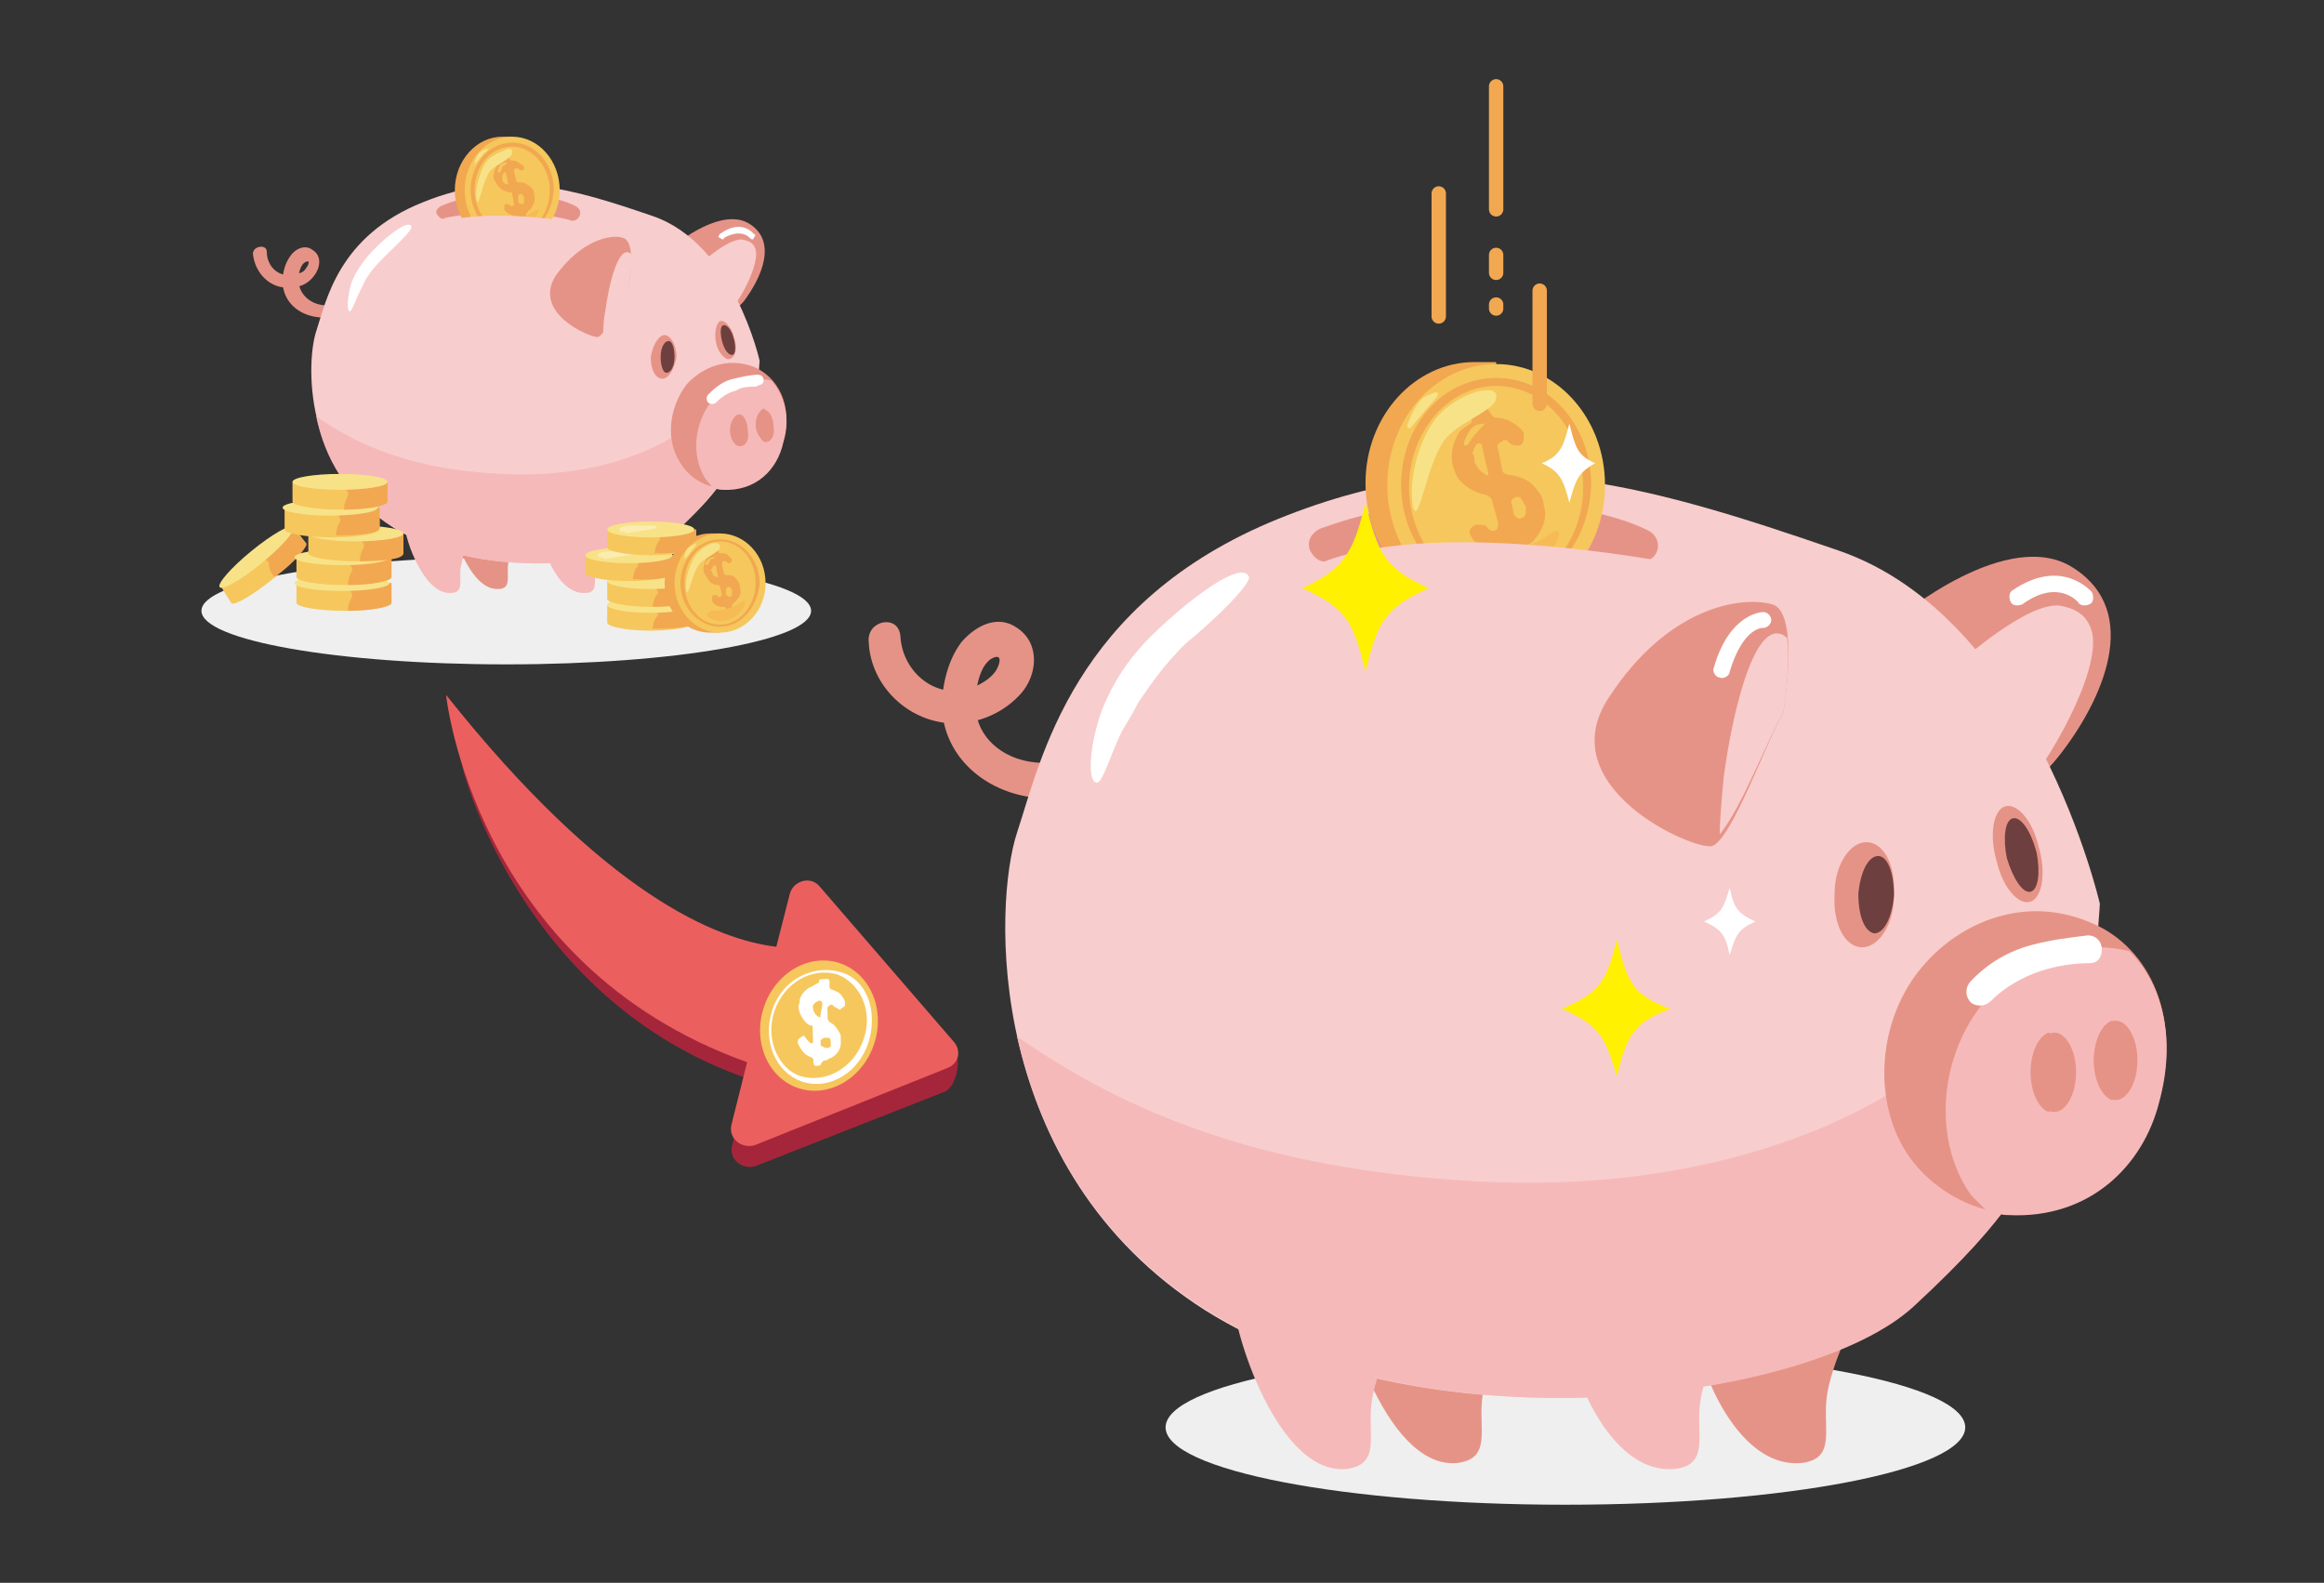 <svg width="323" height="220" fill="none" xmlns="http://www.w3.org/2000/svg"><rect width="100%" height="100%" fill="#333333" stroke="none"/><path d="M70.364 92.344c23.397 0 42.365-3.333 42.365-7.444 0-4.112-18.968-7.445-42.365-7.445C46.967 77.455 28 80.788 28 84.9c0 4.111 18.967 7.444 42.364 7.444Z" fill="#EFEFEF"/><path d="M50.282 38.577c-1.1 1.93-2.75 3.584-4.951 3.86-1.926 0-3.852-1.379-3.852-3.585 0-.827.276-2.205 1.1-2.481.551-.276.276.551 0 .827-.274.551-.824.827-1.375.827-2.2.827-4.126-.827-4.126-3.033 0-1.103-1.926-.827-1.926.276.275 2.757 2.476 4.963 5.227 4.687 1.376 0 2.476-.551 3.301-1.654.825-1.103 1.1-2.757-.275-3.585-1.1-.827-2.476 0-3.026.828-.825 1.103-1.1 2.481-1.1 3.584 0 2.757 2.2 4.688 4.951 4.963 3.302.552 6.053-1.654 7.428-4.411.825-1.103-.825-2.206-1.376-1.103Z" fill="#E69387"/><path fill-rule="evenodd" clip-rule="evenodd" d="M91.547 73.87c0 .276-1.1 2.757-1.376 4.412-.275 1.654.55 3.584-1.375 3.584-4.127.276-6.327-7.169-5.777-7.72 0-.276 8.528-.276 8.528-.276ZM72.015 73.87c0 .276-1.1 2.758-1.375 4.412-.275 1.654.55 3.585-1.376 3.585-4.126.275-6.877-9.1-6.327-9.651.275-.276 9.078 1.654 9.078 1.654ZM98.974 44.367 94.022 33.89s6.328-5.238 10.179-2.757c3.851 2.482 1.65 7.445-.825 10.754-2.751 3.033-4.402 2.481-4.402 2.481Z" fill="#E69387"/><path fill-rule="evenodd" clip-rule="evenodd" d="M105.577 50.157S102 33.89 90.722 30.03c-11.28-3.86-20.357-6.617-31.911-1.93-11.83 4.687-13.48 13.786-14.855 17.922-1.376 4.136-1.926 19.302 10.728 27.298 12.655 7.996 34.387 5.239 40.164-.276 5.777-5.515 6.052-7.169 7.978-10.478 2.2-3.309 2.751-12.408 2.751-12.408Z" fill="#F8CDCD"/><path fill-rule="evenodd" clip-rule="evenodd" d="M43.955 57.878c1.1 5.514 4.127 11.305 10.729 15.44 12.654 7.997 34.386 5.24 40.163-.275 5.777-5.515 6.052-7.169 7.978-10.478.275-.551.55-1.103.825-1.93-2.2-1.654-4.951-2.206-8.803-.827 0 0-8.528 6.893-25.033 6.066-11.83-.551-19.532-3.584-25.859-7.996Z" fill="#F6B9B9"/><path fill-rule="evenodd" clip-rule="evenodd" d="M100.074 44.643c.55-.276 1.651.827 1.926 2.206.55 1.378.275 2.757-.55 3.033-.551.275-1.651-.828-1.926-2.206-.275-1.379 0-2.758.55-3.033ZM94.848 64.771c1.1 1.655 3.3 3.033 5.502 3.033 4.676.276 7.702-2.757 8.527-6.617 1.376-4.963-.825-8.824-4.126-10.202-3.576-1.379-7.152 0-9.353 2.481-2.476 3.31-3.026 7.996-.55 11.305Z" fill="#E69387"/><path fill-rule="evenodd" clip-rule="evenodd" d="M98.974 67.804c.275 0 .825.276 1.375.276 4.677.275 7.703-2.758 8.528-6.618 1.1-3.584 0-6.617-1.651-8.548-3.301-.827-6.327.552-8.252 2.758-2.476 3.033-3.026 7.72-.826 11.029.275.276.55.552.826 1.103Z" fill="#F6B9B9"/><path fill-rule="evenodd" clip-rule="evenodd" d="M92.372 46.573c-.825 0-1.65 1.378-1.926 3.033 0 1.654.55 3.033 1.65 3.033.826 0 1.651-1.379 1.926-3.033 0-1.655-.825-3.033-1.65-3.033ZM106.402 61.462c-.55 0-1.1-1.102-1.1-2.205 0-1.379.55-2.206 1.1-2.206s1.101 1.103 1.101 2.206c.275 1.103-.276 2.206-1.101 2.206Z" fill="#E69387"/><path fill-rule="evenodd" clip-rule="evenodd" d="M106.127 56.775c-.55.276-1.101 1.103-1.101 2.206s.551 1.93 1.101 2.206c.55-.276 1.1-1.103 1.1-2.206s-.55-1.93-1.1-2.206ZM87.42 39.404s1.1-5.79-.826-6.342c-1.65-.551-5.777.276-9.353 5.24-3.3 5.238 4.677 8.547 5.777 8.547 1.1 0 3.576-6.066 4.402-7.445Z" fill="#E69387"/><path fill-rule="evenodd" clip-rule="evenodd" d="M87.42 39.404s.55-2.482.275-4.136c-1.65-1.379-3.026 3.86-3.576 7.996-.275 1.379-.275 2.482-.275 3.309 1.375-1.654 3.026-6.066 3.576-7.169ZM97.048 36.922s4.401-4.136 6.327-3.584c1.1.276 1.375.551 1.651 1.378.55 2.206-2.476 7.72-4.127 9.1l-3.851-6.894Z" fill="#F8CDCD"/><path fill-rule="evenodd" clip-rule="evenodd" d="M84.12 74.421c0 .276-1.101 2.758-1.376 4.412-.275 1.654.55 3.585-1.376 3.585-4.126.275-6.327-7.17-5.777-7.72.275-.552 8.528-.276 8.528-.276ZM65.413 74.422c0 .275-1.1 2.757-1.376 4.411-.275 1.655.55 3.585-1.375 3.585-4.127.275-6.878-9.1-6.327-9.65.55-.552 9.078 1.654 9.078 1.654Z" fill="#F6B9B9"/><path d="M79.167 30.58c.55.276 1.1 0 1.376-.551.275-.552 0-1.103-.55-1.379 0 0-2.752-1.654-8.804-1.654-6.052-.276-9.903 1.654-9.903 1.654-.55.276-.825.827-.55 1.103.275.552.825.827 1.1.552 0 0 3.301-.828 9.078-.828 5.502.276 8.253 1.103 8.253 1.103Z" fill="#E69387"/><path fill-rule="evenodd" clip-rule="evenodd" d="M92.922 47.4c-.55 0-1.1.827-1.1 2.206 0 1.103.274 2.206.825 2.206.55 0 1.1-.828 1.1-2.206 0-1.103-.275-2.206-.825-2.206ZM100.625 45.194c-.55 0-.55 1.103-.275 2.206s.825 1.93 1.375 1.93.55-1.103.275-2.206c-.275-1.102-.825-1.93-1.375-1.93Z" fill="#6E3F3F"/><path d="M57.16 31.408c-.55-.828-3.301 1.378-4.952 3.033-1.375 1.378-2.476 2.757-3.301 4.687-.55 1.654-.825 4.136-.275 4.136.275 0 .825-1.654 1.375-2.757l.826-1.655c.825-1.378 1.65-2.205 2.75-3.308 1.651-1.655 3.852-3.585 3.577-4.136ZM104.201 33.062c.275.276.55.276.55 0 .275-.276.275-.551 0-.551 0 0-1.65-2.206-4.677 0-.275.275-.275.551 0 .551.276.276.551.276.551 0 2.476-1.378 3.576 0 3.576 0Z" fill="#fff"/><path fill-rule="evenodd" clip-rule="evenodd" d="M102.826 62.014c-.55 0-1.1-1.103-1.1-2.206 0-1.379.55-2.206 1.1-2.206s1.1 1.103 1.1 2.206c.275 1.379-.275 2.206-1.1 2.206Z" fill="#E69387"/><path fill-rule="evenodd" clip-rule="evenodd" d="M102.551 57.602c-.551.276-1.101 1.103-1.101 2.206s.55 1.93 1.101 2.206c.55-.276 1.1-1.103 1.1-2.206s-.55-1.93-1.1-2.206Z" fill="#E69387"/><path d="M105.026 53.742c-.825 0-1.925 0-2.751.551-1.1.276-1.925.827-2.75 1.655-.276.275-.826.275-1.1 0-.276-.276-.276-.828 0-1.103 1.1-1.103 2.2-1.93 3.575-2.206 1.101-.276 2.476-.552 3.301-.552.551 0 .826.276.826.828 0 .551-.55.551-1.101.827Z" fill="#fff"/><path fill-rule="evenodd" clip-rule="evenodd" d="M78.341 30.58s-10.178-1.654-15.13 0c-4.951 1.655 10.179 2.206 10.179 2.206l4.951-2.206Z" fill="#F8CDCD"/><path d="M40.93 73.318 30.75 81.59l1.375 2.206c.276.552 3.027-1.103 5.777-3.309 2.751-2.481 4.952-4.687 4.402-5.238l-1.376-1.93Z" fill="#F6C75C"/><path d="m42.58 75.524-1.926-2.206-5.227 4.136c.825.276 1.925.276 1.925.828 0 .551.276 1.378.826 1.93 3.026-2.206 4.676-4.412 4.401-4.688Z" fill="#F1A851"/><path d="M36.346 78.286c2.825-2.31 4.805-4.565 4.42-5.037-.383-.472-2.985 1.018-5.811 3.328-2.826 2.31-4.806 4.564-4.422 5.037.384.472 2.987-1.018 5.813-3.328Z" fill="#F8E288"/><path d="M54.409 81.04H41.204v2.757c0 .551 3.026 1.103 6.602 1.103 3.577 0 6.603-.552 6.603-1.103V81.04Z" fill="#F6C75C"/><path d="M54.408 83.797V81.04h-6.602c.55.827 1.375 1.378 1.1 1.93-.275.551-.55 1.103-.55 1.93 3.301 0 6.052-.552 6.052-1.103Z" fill="#F1A851"/><path d="M47.53 82.142c3.647 0 6.603-.493 6.603-1.103 0-.609-2.956-1.103-6.602-1.103-3.646 0-6.602.494-6.602 1.103 0 .61 2.956 1.103 6.602 1.103Z" fill="#F8E288"/><path d="M54.409 77.455H41.204v2.757c0 .551 3.026 1.103 6.602 1.103 3.577 0 6.603-.552 6.603-1.103v-2.757Z" fill="#F6C75C"/><path d="M54.408 80.212v-2.757h-6.602c.55.827 1.375 1.378 1.1 1.93-.275.551-.55 1.103-.55 1.93 3.301 0 6.052-.552 6.052-1.103Z" fill="#F1A851"/><path d="M47.53 78.557c3.647 0 6.603-.493 6.603-1.103 0-.609-2.956-1.102-6.602-1.102-3.646 0-6.602.493-6.602 1.102 0 .61 2.956 1.103 6.602 1.103Z" fill="#F8E288"/><path d="M56.059 74.146H42.855v2.757c0 .552 3.026 1.103 6.602 1.103 3.851 0 6.602-.551 6.602-1.103v-2.757Z" fill="#F6C75C"/><path d="M56.06 76.903v-2.757h-6.603c.55.827 1.376 1.379 1.1 1.93-.275.552-.55 1.103-.55 1.93 3.301 0 6.052-.275 6.052-1.103Z" fill="#F1A851"/><path d="M49.457 75.249c3.646 0 6.602-.494 6.602-1.103 0-.61-2.956-1.103-6.602-1.103-3.647 0-6.602.494-6.602 1.103s2.955 1.103 6.602 1.103Z" fill="#F8E288"/><path d="M44.505 74.421c-.275 0-.275-.55 0-.55.825-.277 1.65-.277 2.751-.277 1.926 0 2.476-.275 2.751.276 0 .276-3.851.551-4.401.827-.276 0-.55-.276-1.1-.276Z" fill="#FBECB2"/><path d="M52.758 70.837H39.554v2.757c0 .552 3.026 1.103 6.602 1.103 3.576 0 6.602-.551 6.602-1.103v-2.757Z" fill="#F6C75C"/><path d="M52.758 73.319V70.56h-6.603c.55.828 1.376 1.38 1.1 1.93-.274.552-.55 1.104-.55 1.93 3.302 0 6.053-.275 6.053-1.102Z" fill="#F1A851"/><path d="M45.88 71.664c3.647 0 6.603-.493 6.603-1.103 0-.609-2.956-1.103-6.602-1.103-3.647 0-6.603.494-6.603 1.103 0 .61 2.956 1.103 6.602 1.103Z" fill="#F8E288"/><path d="M53.859 66.977H40.654v2.757c0 .552 3.026 1.103 6.602 1.103 3.577 0 6.603-.551 6.603-1.103v-2.757Z" fill="#F6C75C"/><path d="M53.86 69.734v-2.757h-6.603c.55.827 1.375 1.379 1.1 1.93-.275.552-.55 1.103-.55 1.93 3.301 0 6.052-.551 6.052-1.103Z" fill="#F1A851"/><path d="M47.257 68.08c3.646 0 6.602-.494 6.602-1.103 0-.61-2.956-1.103-6.602-1.103-3.647 0-6.603.494-6.603 1.103 0 .61 2.956 1.103 6.602 1.103Z" fill="#F8E288"/><path d="M96.499 84.072H84.394v2.482c0 .551 2.751 1.103 6.053 1.103 3.3 0 6.052-.552 6.052-1.103v-2.482Z" fill="#F6C75C"/><path d="M96.498 86.554v-2.482h-6.052c.55.828 1.376 1.103.826 1.655-.276.275-.55 1.103-.55 1.654 3.3 0 5.776-.276 5.776-.827Z" fill="#F1A851"/><path d="M90.447 85.175c3.342 0 6.052-.494 6.052-1.103s-2.71-1.103-6.052-1.103c-3.343 0-6.053.494-6.053 1.103 0 .61 2.71 1.103 6.053 1.103Z" fill="#F8E288"/><path d="M96.499 80.764H84.394v2.481c0 .552 2.751 1.103 6.053 1.103 3.3 0 6.052-.551 6.052-1.103v-2.481Z" fill="#F6C75C"/><path d="M96.498 83.52v-2.48h-6.052c.55.826 1.376 1.102.826 1.653-.276.276-.55 1.103-.55 1.655 3.3 0 5.776-.552 5.776-.827Z" fill="#F1A851"/><path d="M90.447 81.867c3.342 0 6.052-.494 6.052-1.103 0-.61-2.71-1.103-6.052-1.103-3.343 0-6.053.493-6.053 1.103 0 .609 2.71 1.103 6.053 1.103Z" fill="#F8E288"/><path d="M93.472 77.18H81.368v2.48c0 .552 2.751 1.104 6.052 1.104 3.301 0 6.052-.552 6.052-1.103v-2.482Z" fill="#F6C75C"/><path d="M93.747 79.66v-2.48h-6.052c.55.826 1.376 1.102.826 1.654-.275.275-.55 1.102-.55 1.654 3.025.276 5.776-.276 5.776-.827Z" fill="#F1A851"/><path d="M87.42 78.282c3.343 0 6.052-.494 6.052-1.103s-2.71-1.103-6.052-1.103c-3.342 0-6.052.494-6.052 1.103 0 .61 2.71 1.103 6.052 1.103Z" fill="#F8E288"/><path d="M83.294 77.455c-.275 0-.275-.552 0-.552.55-.276 1.65-.276 2.476-.276 1.926 0 2.476 0 2.476.276s-3.576.552-4.126.827c-.276-.275-.55-.275-.826-.275Z" fill="#FBECB2"/><path d="M96.499 73.595H84.394v2.481c0 .552 2.751 1.103 6.053 1.103 3.3 0 6.052-.551 6.052-1.103v-2.481Z" fill="#F6C75C"/><path d="M96.774 76.076v-2.481h-6.052c.55.827 1.375 1.103.825 1.654-.275.276-.55 1.103-.55 1.654 3.3 0 5.777-.275 5.777-.827Z" fill="#F1A851"/><path d="M90.447 74.698c3.342 0 6.052-.494 6.052-1.103 0-.61-2.71-1.103-6.052-1.103-3.343 0-6.053.493-6.053 1.103 0 .609 2.71 1.103 6.053 1.103Z" fill="#F8E288"/><path d="M86.32 73.87c-.274 0-.274-.551 0-.551.55-.276 1.651-.276 2.476-.276 1.926 0 2.476 0 2.476.276 0 .275-3.576.551-4.126.827-.275-.276-.55-.276-.825-.276Z" fill="#FBECB2"/><path d="M102.826 81.04c0-2.482-1.101-4.688-2.751-5.791v-1.103h-1.376c-3.3 0-6.327 3.033-6.327 6.893s2.751 6.894 6.327 6.894h1.376V86.83c1.65-1.103 2.751-3.31 2.751-5.79Z" fill="#F1A851"/><path d="M100.074 87.933c3.495 0 6.327-3.087 6.327-6.894s-2.832-6.893-6.327-6.893c-3.494 0-6.327 3.086-6.327 6.893s2.833 6.894 6.327 6.894Z" fill="#F6C75C"/><path d="M99.25 76.352c.274 0 .274 0 .55.276 0 .275.274.275.274.275.551 0 .826 0 1.101.276l.55.552c0 .275 0 .275-.275.551-.275 0-.275 0-.55-.276h-.275c-.275 0-.275.276-.275.552l.275 1.103c0 .276.275.276.55.276.55 0 1.1.275 1.375.827.275.276.275.551.275.827.275.827 0 1.379-.55 1.93l-.55.552v.551c0 .276-.275.276-.275.276-.275 0-.275 0-.55-.276 0-.276-.275-.276-.55-.276-.55 0-1.1-.275-1.376-.827v-.276c0-.275 0-.551.275-.551s.55 0 .55.276h.275l.276-.276-.276-1.103c0-.276-.275-.276-.275-.276-.55 0-1.1-.275-1.375-.827-.275-.276-.275-.551-.55-.827-.275-.552 0-1.379.275-1.93 0-.276.275-.276.55-.552v-.551c.275 0 .275-.276.55-.276Zm-.276 3.033c0 .552.275.827.825.827l-.275-1.378c0-.276 0-.276-.275-.276 0 0-.275.276-.275.551-.275 0-.275.276 0 .276Zm2.476 3.585c.275 0 .275-.276.275-.552v-.276c0-.275-.275-.551-.275-.551h-.275c-.275 0-.275.276-.275.551v.552c.275 0 .275.276.55.276Z" fill="#F1A851"/><path d="M100.075 87.105c-3.026 0-5.502-2.757-5.502-6.066 0-3.308 2.476-6.066 5.502-6.066s5.502 2.758 5.502 6.066c-.275 3.309-2.476 6.066-5.502 6.066Zm0-11.856c-2.75 0-4.952 2.482-4.952 5.79 0 3.309 2.201 5.79 4.952 5.79s4.952-2.757 4.952-5.79c0-3.308-2.201-5.79-4.952-5.79Z" fill="#F1A851"/><path d="M99.25 77.455s-.55 0-.826.275c-.275.276-.55.828-.275.828s.55-.552.55-.828c.55 0 .826-.275.55-.275Z" fill="#F6C75C"/><path d="M98.974 75.525s-1.65.551-2.476 1.93c-.825 1.378-1.375 3.584-1.1 4.687.275 1.103.825-2.757 1.925-3.86.826-.827 2.751-1.654 2.751-2.206 0-.827-.825-.551-1.1-.551ZM95.123 77.73c0-.827.275-1.654 1.1-1.93.826-.551.55 0 .276.276-.276.276-.826 1.103-1.376 1.655Z" fill="#F8E288"/><path d="M99.8 84.9s1.925-.276 3.026-1.103c.825-.552.825-.276.55.551-.55.827-.826 1.379-2.476 1.93-1.376.276-3.026-.551-2.476-1.103.55-.551 1.375-.275 1.375-.275Z" fill="#F6BB55"/><path d="M74.216 26.445c0-2.482-1.1-4.963-3.026-6.066V19h-1.376c-3.576 0-6.602 3.309-6.602 7.445s3.026 7.444 6.602 7.444h1.376v-1.103c1.65-1.378 3.026-3.86 3.026-6.341Z" fill="#F1A851"/><path d="M71.19 33.89c3.645 0 6.601-3.334 6.601-7.445 0-4.112-2.956-7.445-6.602-7.445-3.646 0-6.602 3.333-6.602 7.445 0 4.111 2.956 7.444 6.602 7.444Z" fill="#F6C75C"/><path d="M70.089 21.481c.275 0 .275 0 .55.276 0 .276.275.276.275.552.55 0 .826 0 1.1.275.55.276.826.552.826.552 0 .276 0 .551-.275.551s-.275 0-.55-.275h-.275c-.275 0-.275.275-.275.551l.275 1.103c0 .276.275.276.55.276.55 0 1.1.275 1.65.827.275.276.275.551.275.827.275.827 0 1.379-.55 2.206-.275 0-.275.276-.55.551v.552c0 .276-.275.276-.275.276-.275 0-.275 0-.55-.276 0-.276-.275-.276-.55-.276-.55 0-1.1-.276-1.651-.827v-.276c0-.276 0-.551.275-.551s.55 0 .55.275h.275c.276 0 .276-.275.276-.275l-.276-1.379c0-.276-.275-.276-.275-.276-.55 0-1.1-.275-1.65-.827-.275-.276-.275-.551-.55-.827-.275-.551 0-1.379.275-1.93 0-.276.275-.276.55-.552v-.551c.275-.276.55-.276.55-.552Zm-.275 3.31c0 .55.275.826.825.826l-.275-1.378c0-.276 0-.276-.275-.276 0 0-.275.276-.275.552v.275Zm2.75 3.584c.276 0 .276-.276.276-.552v-.276c0-.275-.275-.55-.275-.55h-.275c-.275 0-.275.275-.275.55v.552c.275.276.55.276.55.276Z" fill="#F1A851"/><path d="M71.19 33.062c-3.026 0-5.777-3.033-5.777-6.617 0-3.585 2.476-6.618 5.777-6.618s5.777 3.033 5.777 6.618c-.275 3.584-2.75 6.617-5.777 6.617Zm0-12.683c-3.026 0-5.227 2.757-5.227 6.066 0 3.308 2.476 6.066 5.227 6.066 3.026 0 5.227-2.758 5.227-6.066 0-3.31-2.476-6.066-5.227-6.066Z" fill="#F1A851"/><path d="M70.365 22.584s-.55 0-.826.276c-.275.552-.55 1.103-.275 1.103.275.276.55-.551.55-.827.55-.276.826-.552.55-.552Z" fill="#F6C75C"/><path d="M70.089 20.93s-1.926.552-2.751 1.93c-.825 1.655-1.375 3.585-1.1 4.963.275 1.379.825-2.757 1.925-4.136.826-.827 3.026-1.654 3.026-2.481s-.825-.552-1.1-.276ZM65.963 22.86c0 .276-.275 0 0 0 0-.827.55-1.654 1.1-1.93 1.1-.551.826 0 .275.276-.274.276-.825 1.103-1.375 1.654Z" fill="#F8E288"/><path d="M70.915 30.58s2.2-.275 3.026-1.102c1.1-.552 1.1-.276.55.551-.55.828-1.1 1.655-2.476 1.93-1.65.276-3.301-.827-2.75-1.102.55-.276 1.65-.276 1.65-.276Z" fill="#F6BB55"/><path fill-rule="evenodd" clip-rule="evenodd" d="M83.018 31.408s-14.855-3.033-22.282-.276c-7.153 3.033 15.13 4.136 15.13 4.136l7.152-3.86Z" fill="#F8CDCD"/><path d="M217.569 209.148c30.69 0 55.569-4.815 55.569-10.754 0-5.939-24.879-10.753-55.569-10.753S162 192.455 162 198.394s24.879 10.754 55.569 10.754Z" fill="#EFEFEF"/><path d="M157.048 96.925c-2.476 4.688-6.602 9.099-12.104 9.099-4.951 0-9.628-3.308-9.353-8.547 0-1.654.55-5.239 2.476-6.066 1.375-.552.825 1.103.275 1.93-.825 1.103-1.926 1.654-3.026 2.206-4.952 1.93-9.903-1.93-10.179-7.17-.275-3.032-4.676-2.205-4.401.828.275 6.618 6.327 11.856 12.929 11.305 3.026-.276 6.052-1.654 8.253-4.136 2.201-2.482 2.751-6.893-.55-9.1-2.751-1.93-5.777-.275-7.703 1.93-1.925 2.483-2.751 6.067-2.751 9.1.276 6.618 5.502 11.305 11.829 12.408 7.703 1.103 14.855-4.412 18.157-11.03 1.375-2.48-2.476-5.238-3.852-2.757Z" fill="#E69387"/><path fill-rule="evenodd" clip-rule="evenodd" d="M257.457 183.504c0 .552-3.026 6.342-3.576 10.754-.551 4.412 1.375 8.548-3.577 9.099-10.178.827-15.68-17.647-14.304-19.025 1.1-1.379 21.457-.828 21.457-.828ZM209.591 183.505c0 .551-3.026 6.341-3.577 10.753-.55 4.412 1.376 8.548-3.576 9.099-10.178.827-16.505-22.334-15.405-23.713 1.375-1.103 22.558 3.861 22.558 3.861ZM275.888 111.539l-12.104-25.643s15.405-12.96 24.483-6.893c9.354 6.066 4.127 18.198-2.2 26.194-6.052 7.445-10.179 6.342-10.179 6.342Z" fill="#E69387"/><path fill-rule="evenodd" clip-rule="evenodd" d="M291.844 125.601s-9.078-39.705-36.312-49.08c-27.234-9.375-49.242-15.992-77.851-4.412-28.61 11.58-33.012 33.639-36.313 43.566-3.301 9.926-4.676 46.874 26.134 66.451 31.086 19.577 83.903 12.683 98.208-.552 14.305-13.235 15.13-17.371 19.807-25.367 5.227-8.272 6.327-30.606 6.327-30.606Z" fill="#F8CDCD"/><path fill-rule="evenodd" clip-rule="evenodd" d="M141.368 144.075c3.026 13.235 10.179 27.849 26.409 38.051 31.086 19.577 83.903 12.684 98.208-.551 14.305-13.236 15.13-17.371 19.807-25.368.825-1.378 1.375-3.033 1.926-4.963-5.502-3.86-12.38-5.239-21.183-1.93 0 0-20.632 17.095-61.345 14.89-29.435-1.655-48.417-9.375-63.822-20.129Z" fill="#F6B9B9"/><path fill-rule="evenodd" clip-rule="evenodd" d="M278.64 112.09c1.65-.551 3.851 1.931 4.676 5.515 1.101 3.584.55 7.169-1.1 7.72-1.651.552-3.851-1.93-4.677-5.514-1.1-3.585-.55-7.169 1.101-7.721ZM265.435 160.894c2.751 3.861 7.978 7.445 13.755 7.721 11.278.551 18.706-6.893 20.907-15.717 3.301-12.408-1.926-21.782-9.904-24.815-8.803-3.585-17.606 0-22.832 6.066-6.328 7.169-7.428 19.025-1.926 26.745Z" fill="#E69387"/><path fill-rule="evenodd" clip-rule="evenodd" d="M276.164 168.339c1.1.276 1.926.552 3.026.552 11.279.551 18.706-6.894 20.907-15.717 2.476-9.099.275-16.544-4.126-20.955-7.703-1.931-15.406 1.378-20.082 6.893-6.327 7.445-7.428 19.301-1.926 27.021l2.201 2.206Z" fill="#F6B9B9"/><path fill-rule="evenodd" clip-rule="evenodd" d="M259.383 117.054c-2.201 0-4.402 3.033-4.402 7.169-.275 4.136 1.376 7.444 3.851 7.444 2.201 0 4.402-3.033 4.402-7.169.275-4.136-1.376-7.444-3.851-7.444ZM294.045 152.898c-1.651 0-3.026-2.481-3.026-5.514 0-3.033 1.375-5.515 3.026-5.515 1.65 0 3.026 2.482 3.026 5.515 0 3.033-1.376 5.514-3.026 5.514Z" fill="#E69387"/><path fill-rule="evenodd" clip-rule="evenodd" d="M293.494 141.869c-1.375.552-2.475 2.757-2.475 5.515 0 2.757 1.1 4.963 2.475 5.514 1.376-.551 2.476-2.757 2.476-5.514-.275-2.758-1.1-4.963-2.476-5.515ZM247.829 99.13s2.476-14.337-1.65-15.164c-4.127-1.103-14.305.275-22.558 12.959-8.253 12.408 11.554 21.231 14.305 20.68 2.751-.827 7.702-14.89 9.903-18.474Z" fill="#E69387"/><path fill-rule="evenodd" clip-rule="evenodd" d="M247.829 99.131s1.101-6.066.551-10.478c-4.127-3.584-7.428 9.1-8.803 19.302-.276 3.033-.551 5.79-.551 7.996 3.026-3.585 6.878-13.787 8.803-16.82ZM271.212 93.065s10.729-9.927 15.405-8.824c2.476.552 3.576 1.655 4.127 3.585 1.375 5.514-6.328 18.749-9.904 22.334l-9.628-17.095Z" fill="#F8CDCD"/><path fill-rule="evenodd" clip-rule="evenodd" d="M239.851 184.332c0 .551-3.026 6.341-3.576 10.753-.55 4.412 1.376 8.548-3.576 9.099-10.178.827-15.68-17.647-14.305-19.025 1.1-1.379 21.457-.827 21.457-.827ZM194.186 184.332c0 .551-3.026 6.341-3.576 10.753-.55 4.412 1.376 8.548-3.576 9.099-10.179.827-16.506-22.334-15.405-23.713 1.375-1.102 22.557 3.861 22.557 3.861Z" fill="#F6B9B9"/><path d="M227.197 77.9c1.1.551 2.475 0 3.026-1.103.55-1.103 0-2.482-1.101-3.033 0 0-6.877-3.86-21.457-4.136-14.58-.276-23.933 3.86-24.208 3.86-1.101.552-1.926 1.655-1.376 3.033.551 1.103 1.651 1.93 3.026 1.379 0 0 8.253-2.482 22.008-1.93 13.754 0 20.082 1.93 20.082 1.93Z" fill="#E69387"/><path fill-rule="evenodd" clip-rule="evenodd" d="M261.033 118.983c-1.375 0-2.476 2.206-2.751 5.239 0 3.033.825 5.239 2.201 5.515 1.375 0 2.476-2.206 2.751-5.239 0-3.033-.825-5.515-2.201-5.515ZM279.74 113.745c-1.1.276-1.375 2.757-.825 5.514.825 2.758 2.2 4.964 3.301 4.688 1.1-.276 1.375-2.757.825-5.515-.825-3.033-2.201-4.963-3.301-4.687Z" fill="#6E3F3F"/><path d="M173.554 80.106c-1.101-2.206-7.978 3.033-12.38 7.169-3.576 3.308-6.052 6.617-7.977 11.305-1.651 4.411-2.201 9.926-.826 10.202.826.275 1.926-3.86 3.577-7.169.825-1.379 1.65-2.757 2.2-3.86 2.201-3.31 3.852-5.515 6.603-8.272 4.401-3.585 9.353-8.548 8.803-9.375ZM245.078 87.275c.551 0 1.101-.552 1.101-1.103 0-.552-.55-1.103-1.101-1.103 0 0-4.676 0-6.877 7.72-.275.552.275 1.379.825 1.379.551.276 1.376-.276 1.376-.827 1.926-6.342 4.676-6.066 4.676-6.066ZM288.818 83.69c.275.552 1.1.552 1.651.276.55-.276.55-1.103.275-1.655 0 0-4.127-4.963-11.004-.275-.55.275-.55 1.102-.275 1.654.275.552 1.1.552 1.65.276 4.952-3.585 7.703-.276 7.703-.276Z" fill="#fff"/><path fill-rule="evenodd" clip-rule="evenodd" d="M285.517 154.553c-1.65 0-3.026-2.482-3.026-5.515 0-3.033 1.376-5.515 3.026-5.515 1.651 0 3.026 2.482 3.026 5.515 0 3.033-1.375 5.515-3.026 5.515Z" fill="#E69387"/><path fill-rule="evenodd" clip-rule="evenodd" d="M284.692 143.523c-1.376.552-2.476 2.758-2.476 5.515 0 2.757 1.1 4.963 2.476 5.515 1.375-.552 2.476-2.758 2.476-5.515 0-2.757-1.101-4.963-2.476-5.515Z" fill="#E69387"/><path d="M290.469 133.873c-1.926 0-4.402.276-6.878 1.103-2.475.827-4.951 2.206-6.877 4.136-.825.827-1.925.827-2.751.276-.825-.828-.825-1.931-.275-2.758 2.476-2.757 5.502-4.411 8.528-5.239 3.026-.827 5.777-1.103 7.978-1.378 1.1 0 1.925.827 1.925 1.93s-.55 1.93-1.65 1.93Z" fill="#fff"/><path d="M214.818 67.422c0-6.066-2.751-11.305-6.878-14.338v-2.757h-3.026c-8.252 0-15.13 7.444-15.13 16.82 0 9.374 6.878 16.819 15.13 16.819h3.026v-2.757c4.127-2.482 6.878-7.721 6.878-13.787Z" fill="#F1A851"/><path d="M207.941 84.242c8.356 0 15.13-7.53 15.13-16.82s-6.774-16.82-15.13-16.82c-8.356 0-15.13 7.53-15.13 16.82s6.774 16.82 15.13 16.82Z" fill="#F6C75C"/><path d="M205.74 56.393c.55 0 .825 0 1.1.551.275.551.55.827.825 1.103 1.101 0 1.926.276 2.751.827.825.552 1.376 1.103 1.376 1.379v.276c0 .551 0 1.102-.551 1.378h-.275c-.55 0-.825 0-1.375-.551-.275-.276-.55-.276-.825 0-.551.276-.826.551-.551 1.103l.551 2.757c0 .551.55.827 1.375.827 1.376.276 2.751.827 3.576 2.206.55.552.826 1.379.826 1.93.55 1.654 0 3.309-1.376 4.963-.275.276-.825.552-1.375 1.103-.275.276-.275.552-.275 1.103 0 .552-.276.827-.826.827-.55 0-.825 0-1.1-.551 0-.552-.55-.827-1.376-.827-1.375-.276-2.75-.828-3.576-1.93 0-.276-.275-.276-.275-.552-.275-.551 0-1.103.825-1.379h.276c.55 0 1.1 0 1.375.552.275.276.55.276.55.276h.275c.275 0 .55-.276.55-.828v-.275l-.825-3.033c0-.276-.275-.552-.825-.828-1.376-.275-2.476-.827-3.576-1.93-.551-.551-.826-1.378-1.101-2.206-.275-1.654 0-3.032.826-4.411.275-.552.825-.827 1.65-1.379.275-.276.275-.551 0-1.103.55-.827.825-1.103 1.376-1.378Zm-.826 7.444v.276c.275.827.826 1.379 1.651 1.93h.275v-.276l-.825-3.584c0-.551-.275-.551-.55-.551-.276 0-.551.55-.826 1.378.275.276.275.552.275.827Zm6.327 8.272c.826-.275.826-.551.826-1.103v-.551c-.275-.552-.55-1.103-.826-1.379h-.55c-.55.276-.825.552-.55 1.103l.275 1.379c.275.275.55.551.825.551Z" fill="#F1A851"/><path d="M207.941 82.312c-7.153 0-13.205-6.618-13.205-14.89s5.777-14.89 13.205-14.89c7.427 0 13.204 6.618 13.204 14.89-.275 8.272-6.052 14.89-13.204 14.89Zm0-28.676c-6.602 0-12.104 6.341-12.104 14.062 0 7.72 5.502 14.062 12.104 14.062 6.602 0 12.104-6.342 12.104-14.062 0-7.996-5.502-14.062-12.104-14.062Z" fill="#F1A851"/><path d="M206.29 58.874s-1.376 0-1.926.828c-.55.827-1.1 1.93-.825 2.206.55.275 1.1-1.38 1.651-1.655.55-.827 1.375-1.379 1.1-1.379Z" fill="#F6C75C"/><path d="M205.19 54.462s-4.127 1.103-6.327 4.688c-2.201 3.584-3.026 8.272-2.476 11.305.825 3.033 1.925-6.618 4.676-9.65 1.926-2.207 6.878-3.861 6.878-5.515.275-1.379-1.651-1.103-2.751-.828ZM196.112 59.426c-.275.275-.55 0-.55-.276.55-1.379 1.375-3.585 2.75-4.136 2.201-1.103 1.651 0 .826.827-.275.276-1.926 2.206-3.026 3.585Z" fill="#F8E288"/><path d="M207.665 77.072s4.952-.827 7.152-2.481c2.201-1.654 2.201-.552 1.376 1.103-1.101 1.654-2.201 3.584-5.777 4.412-3.576.827-7.428-1.655-6.327-2.482 1.1-.827 3.576-.552 3.576-.552Z" fill="#F6BB55"/><path fill-rule="evenodd" clip-rule="evenodd" d="M234.899 78.727s-34.386-7.17-51.167-.552 34.662 9.65 34.662 9.65l16.505-9.098Z" fill="#F8CDCD"/><path fill-rule="evenodd" clip-rule="evenodd" d="M218.119 58.874c-.825 3.033-1.1 4.412-3.851 5.515 2.475 1.103 3.026 2.206 3.851 5.514.825-3.033 1.1-4.136 3.576-5.514-2.476-1.103-2.751-2.206-3.576-5.515ZM240.401 123.395c-.825 2.757-1.1 3.585-3.576 4.687 2.476 1.103 3.026 1.931 3.576 4.688.826-2.757 1.101-3.585 3.577-4.688-2.476-1.102-3.026-1.93-3.577-4.687Z" fill="#fff"/><path fill-rule="evenodd" clip-rule="evenodd" d="M224.721 130.564c-1.375 5.515-2.201 7.445-7.702 9.651 5.226 2.205 6.052 3.86 7.702 9.374 1.376-5.514 2.201-7.444 7.428-9.374-5.502-1.931-6.052-4.136-7.428-9.651Z" fill="#FFF100"/><path d="M199.963 26.89v17.095M213.992 40.4v15.717M207.94 12v17.095M207.94 35.437v2.482M207.94 42.33v.552" stroke="#F1A851" stroke-width="2" stroke-miterlimit="10" stroke-linecap="round"/><path fill-rule="evenodd" clip-rule="evenodd" d="M189.784 69.903c-1.65 6.618-2.751 9.1-8.803 11.857 6.328 2.757 7.153 4.963 8.803 11.58 1.651-6.617 2.476-8.823 8.803-11.58-6.327-2.758-7.152-5.24-8.803-11.857Z" fill="#FFF100"/><path fill-rule="evenodd" clip-rule="evenodd" d="m131.234 151.762-26.161 10.292c-1.755.631-3.851-.799-3.308-2.88l2.419-9.164c-31.776-10.841-39.86-43.132-39.86-43.132l-1.916-9.722c22.152 27.861 37.293 36.065 45.569 37.059l1.895-7.43c.549-1.785 2.892-2.429 4.104-.979l18.732 20.131c.911 1.161.28 5.195-1.474 5.825Z" fill="#A5263B"/><path fill-rule="evenodd" clip-rule="evenodd" d="m131.567 148.488-26.582 10.65c-1.754.631-3.85-.799-3.308-2.879l2.162-8.618C65.799 134.028 62 96.591 62 96.591c22.152 27.861 37.62 34.01 45.896 35.003l1.895-7.429c.549-1.785 2.892-2.43 4.104-.98l18.77 21.733c.911 1.161.656 2.939-1.098 3.57Z" fill="#EB605F"/><path d="M121.493 145.097c1.584-4.798-.565-9.825-4.8-11.23-4.234-1.404-8.951 1.347-10.534 6.144-1.583 4.798.566 9.826 4.8 11.23 4.235 1.405 8.951-1.346 10.534-6.144Z" fill="#F6C75C"/><path d="M115.039 136.074c.351-.008.236.772.236.772.008.351.016.703.367.695.71.336 1.061.328 1.428 1.024.359.344.367.696.375 1.047.008.352-.343.36-.686.72-.351.008-.359-.344-.71-.336l-.359-.344c-.351.008-.351.008-.694.368l.032 1.407c.008.352.008.352.367.696.71.336 1.077 1.032 1.444 1.727l.024 1.056c.024 1.056-.662 1.775-1.356 2.143-.352.008-.344.36-1.046.376l-.343.36c.008.351-.343.359-.694.367-.351.008-.359-.343-.367-.695-.008-.352-.008-.352-.718-.688-.71-.336-1.077-1.032-1.444-1.727l-.008-.352c-.008-.352.343-.36.686-.72.351-.008.359.344.718.688l.359.344c.351-.008.351-.008.343-.36l-.04-1.759c-.008-.352-.008-.352-.359-.344-.71-.336-1.077-1.032-1.444-1.727-.008-.352-.367-.696-.032-1.408-.016-.703.319-1.415 1.356-2.143.351-.008.911-.597 1.262-.605 0 0 .126-.13.118-.482.547-.128.834-.092 1.185-.1Zm-2.08 3.742c.016.704.305 1.3 1.015 1.635l.311-1.767-.008-.352s-.31-.485-.653-.125c-.351.008-.665.609-.665.609Zm1.813 5.842c.351-.008.703-.016.695-.368l-.008-.352c-.008-.352-.016-.704-.368-.696l-.351.008c-.351.008-.351.008-.694.368l.016.704c.56.316.71.336.71.336Z" fill="#fff"/><path d="M111.366 150.31c-3.542-1.327-5.393-5.51-4.085-9.764 1.308-4.254 5.472-6.46 9.358-5.493 3.885.968 5.393 5.51 4.085 9.764-1.308 4.254-5.465 6.813-9.358 5.493Zm4.93-14.897c-3.535-.976-7.348 1.223-8.664 5.125-1.316 3.903.535 8.085 3.718 9.069 3.534.975 7.348-1.224 8.664-5.126 1.324-3.55-.176-7.74-3.718-9.068Z" fill="#fff"/></svg>